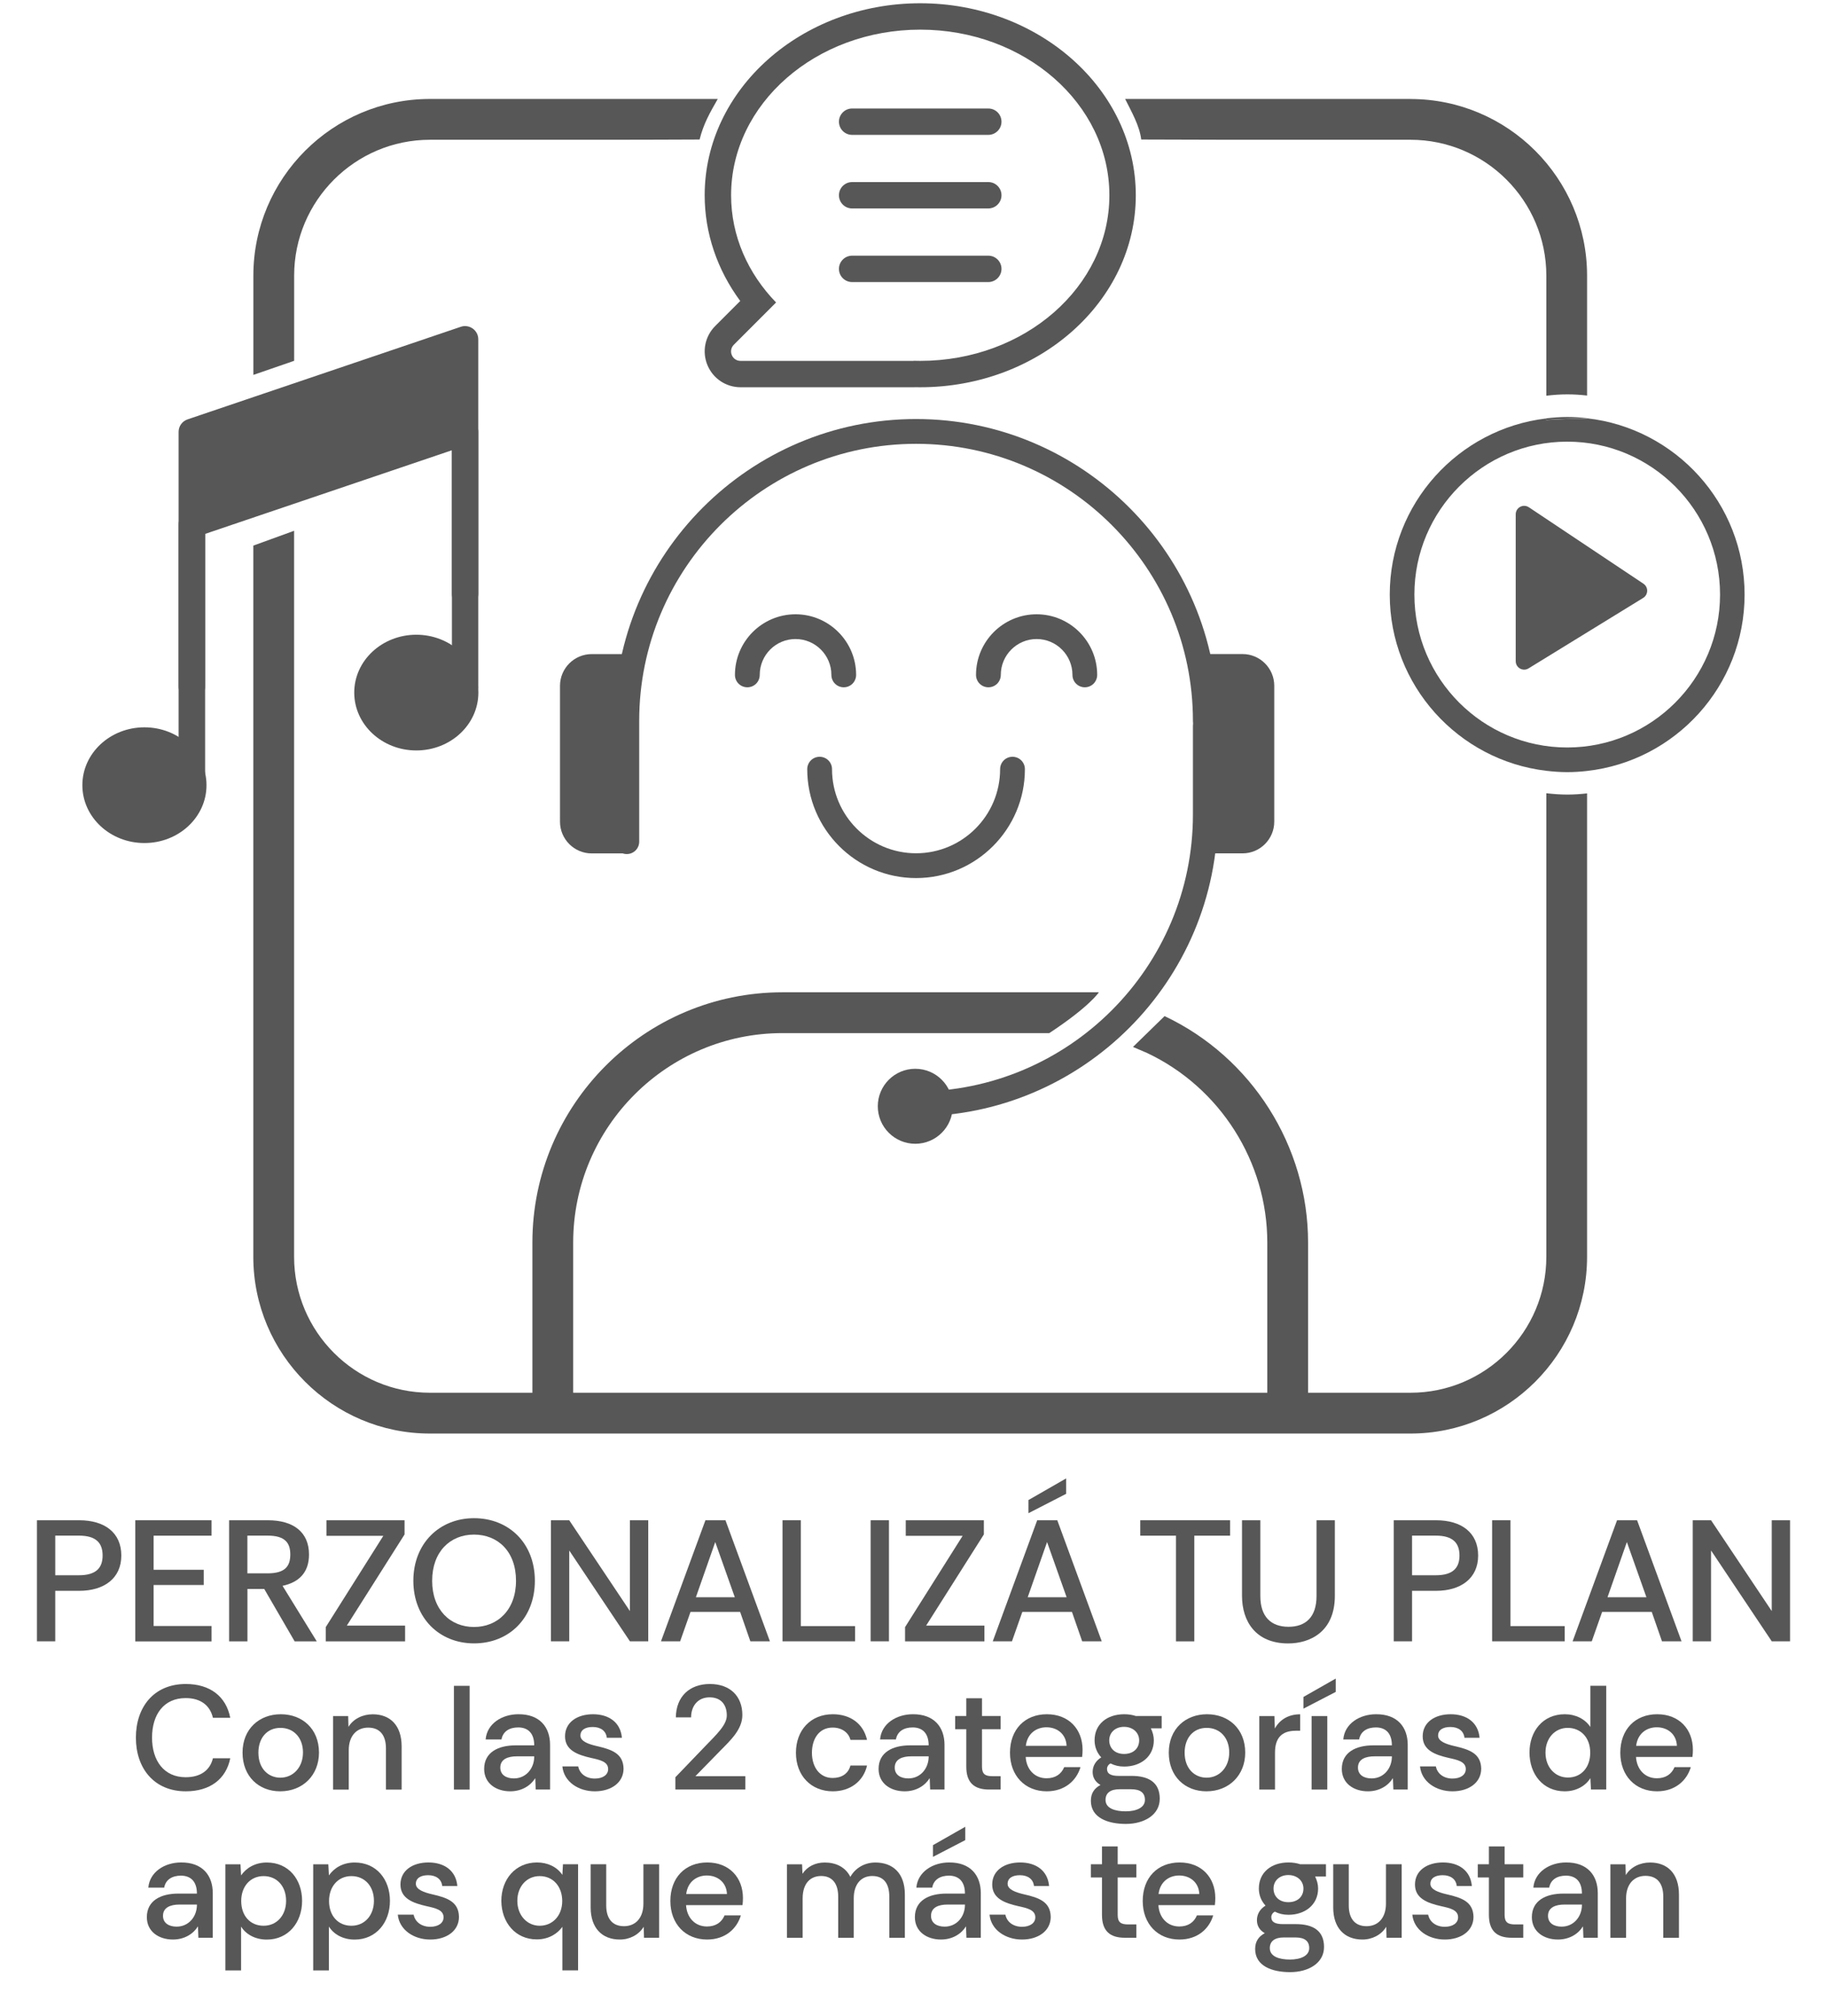 <?xml version="1.0" encoding="UTF-8"?>
<svg id="Layer_1" data-name="Layer 1" xmlns="http://www.w3.org/2000/svg" viewBox="0 0 370 408">
  <defs>
    <style>
      .cls-1 {
        fill: #575757;
        stroke-width: 0px;
      }
    </style>
  </defs>
  <path class="cls-1" d="M38.84,160.33c-1.48,0-2.67-1.2-2.67-2.67v-51.52c0-1.15.73-2.16,1.82-2.53l55.33-18.74c.81-.28,1.71-.14,2.42.36.7.5,1.12,1.31,1.12,2.17v51.53c0,1.48-1.2,2.67-2.67,2.67s-2.67-1.2-2.67-2.67v-47.8l-49.98,16.93v49.61c0,1.48-1.2,2.67-2.67,2.67Z"/>
  <path class="cls-1" d="M38.84,141.6c-1.48,0-2.67-1.2-2.67-2.67v-51.52c0-1.15.73-2.16,1.82-2.53l55.33-18.74c.81-.28,1.71-.14,2.42.36.7.5,1.12,1.31,1.12,2.17v51.53c0,1.48-1.2,2.67-2.67,2.67s-2.67-1.2-2.67-2.67v-47.8l-49.98,16.93v49.61c0,1.48-1.2,2.67-2.67,2.67Z"/>
  <ellipse class="cls-1" cx="29.25" cy="158.92" rx="12.57" ry="11.71"/>
  <ellipse class="cls-1" cx="84.31" cy="140.18" rx="12.57" ry="11.71"/>
  <path class="cls-1" d="M309.61,102.66l23.21,15.48c1.04.69,1.01,2.22-.05,2.88l-23.21,14.26c-1.14.7-2.6-.12-2.6-1.46v-29.73c0-1.36,1.52-2.18,2.65-1.42Z"/>
  <g>
    <path class="cls-1" d="M186.36,6c21.16,0,38.31,15.01,38.31,33.52s-17.15,33.52-38.31,33.52c-.47,0-.93,0-1.39-.02l.03.02h-35.03c-1.71,0-2.56-2.06-1.35-3.27l8.55-8.55c-5.68-5.85-9.11-13.42-9.11-21.7,0-18.51,17.15-33.52,38.31-33.52M186.36.66c-24.07,0-43.65,17.43-43.65,38.86,0,7.65,2.53,15.08,7.2,21.4l-5.07,5.07c-2.08,2.08-2.7,5.19-1.57,7.91,1.13,2.72,3.76,4.48,6.71,4.48h35.03c.12,0,.24,0,.36-.01.33,0,.67.01,1,.01,24.07,0,43.65-17.43,43.65-38.86S210.43.66,186.36.66h0Z"/>
    <path class="cls-1" d="M200.15,27.3h-27.58c-1.48,0-2.67-1.2-2.67-2.67s1.2-2.67,2.67-2.67h27.58c1.48,0,2.67,1.2,2.67,2.67s-1.2,2.67-2.67,2.67Z"/>
    <path class="cls-1" d="M200.15,42.19h-27.58c-1.48,0-2.67-1.2-2.67-2.67s1.2-2.67,2.67-2.67h27.58c1.48,0,2.67,1.2,2.67,2.67s-1.2,2.67-2.67,2.67Z"/>
    <path class="cls-1" d="M200.15,57.09h-27.58c-1.48,0-2.67-1.2-2.67-2.67s1.2-2.67,2.67-2.67h27.58c1.48,0,2.67,1.2,2.67,2.67s-1.2,2.67-2.67,2.67Z"/>
  </g>
  <path class="cls-1" d="M126.94,172.86c-1.39,0-2.51-1.12-2.51-2.51v-24.45c0-33.69,27.41-61.09,61.09-61.09s61.09,27.41,61.09,61.09c0,1.39-1.12,2.51-2.51,2.51s-2.51-1.12-2.51-2.51c0-30.92-25.15-56.07-56.07-56.07s-56.07,25.16-56.07,56.07v24.45c0,1.39-1.12,2.51-2.51,2.51Z"/>
  <path class="cls-1" d="M185.52,225.95c-1.39,0-2.51-1.12-2.51-2.51s1.12-2.51,2.51-2.51c30.92,0,56.07-25.15,56.07-56.07v-17.93c0-1.39,1.12-2.51,2.51-2.51s2.51,1.12,2.51,2.51v17.93c0,33.69-27.41,61.09-61.09,61.09Z"/>
  <path class="cls-1" d="M170.88,139.11c-1.39,0-2.51-1.12-2.51-2.51,0-4-3.25-7.26-7.26-7.26s-7.25,3.25-7.25,7.26c0,1.39-1.12,2.51-2.51,2.51s-2.51-1.12-2.51-2.51c0-6.77,5.51-12.27,12.27-12.27s12.27,5.51,12.27,12.27c0,1.39-1.12,2.51-2.51,2.51Z"/>
  <path class="cls-1" d="M219.7,139.11c-1.39,0-2.51-1.12-2.51-2.51,0-4-3.25-7.26-7.25-7.26s-7.26,3.25-7.26,7.26c0,1.39-1.12,2.51-2.51,2.51s-2.51-1.12-2.51-2.51c0-6.77,5.51-12.27,12.27-12.27s12.27,5.51,12.27,12.27c0,1.39-1.12,2.51-2.51,2.51Z"/>
  <path class="cls-1" d="M185.52,177.72c-12.15,0-22.04-9.89-22.04-22.04,0-1.39,1.12-2.51,2.51-2.51s2.51,1.12,2.51,2.51c0,9.38,7.63,17.02,17.02,17.02s17.02-7.63,17.02-17.02c0-1.39,1.12-2.51,2.51-2.51s2.51,1.12,2.51,2.51c0,12.15-9.89,22.04-22.04,22.04Z"/>
  <path class="cls-1" d="M251.2,132.39h6.86v40.34h-6.86c-3.54,0-6.42-2.88-6.42-6.42v-27.5c0-3.54,2.88-6.42,6.42-6.42Z" transform="translate(502.84 305.11) rotate(180)"/>
  <path class="cls-1" d="M119.83,132.39h6.86v40.34h-6.86c-3.54,0-6.42-2.88-6.42-6.42v-27.5c0-3.54,2.88-6.42,6.42-6.42Z"/>
  <circle class="cls-1" cx="185.36" cy="223.91" r="7.59"/>
  <polygon class="cls-1" points="93.59 87.13 38.57 105.29 38.84 87.41 93.86 69.25 93.59 87.13"/>
  <path class="cls-1" d="M235.85,205.66l-6.4,6.24,2.87,1.23c14.78,6.98,24.33,22.03,24.33,38.36v31.21H116.08v-31.21c0-23.37,19.02-42.39,42.39-42.39h54.03c8.23-5.42,10.04-8.26,10.04-8.26h-64.07c-27.93,0-50.65,22.72-50.65,50.65v35.34c0,2.28,1.85,4.13,4.13,1.76h148.83c2.28,2.37,4.13.52,4.13-1.76v-35.34c0-19.51-11.41-37.5-29.06-45.83Z"/>
  <path class="cls-1" d="M321.41,84.78v-.14c-1.32-.15-2.66-.24-4.02-.24-1.43,0-2.84.11-4.23.27v.31c1.08-.07,6.61-.38,8.26-.21Z"/>
  <path class="cls-1" d="M145.35,20.03h-58.28c-19.72,0-35.76,16.04-35.76,35.76v20.09l8.26-2.85v-17.23c0-15.17,12.34-27.51,27.51-27.51h37.38s17.22-.03,17.22-.05c.8-3.19,2.06-5.38,3.68-8.21Z"/>
  <path class="cls-1" d="M321.41,84.65v.14c-1.64-.17-7.18.14-8.26.21v-.31c-17.82,2.11-31.7,17.28-31.7,35.66s13.88,33.55,31.7,35.66c1.39.16,2.8.27,4.23.27s2.7-.09,4.02-.24c17.92-2.01,31.91-17.24,31.91-35.69s-13.98-33.68-31.91-35.69ZM317.39,151.29c-17.07,0-30.95-13.88-30.95-30.95s13.88-30.95,30.95-30.95,30.95,13.88,30.95,30.95-13.88,30.95-30.95,30.95Z"/>
  <path class="cls-1" d="M317.39,160.82c-1.43,0-2.84-.11-4.23-.27v93.83c0,15.17-12.34,27.51-27.51,27.51H87.07c-15.17,0-27.51-12.34-27.51-27.51V107.43l-8.26,3v143.95c0,19.72,16.04,35.77,35.76,35.77h198.58c19.72,0,35.77-16.04,35.77-35.77v-93.8c-1.32.15-2.66.24-4.02.24Z"/>
  <g>
    <path class="cls-1" d="M7.48,307.7h8.58c5.11,0,8.51,2.49,8.51,7.14s-3.54,7.14-8.51,7.14h-4.87v10.22h-3.71v-24.5ZM20.78,314.84c0-2.52-1.29-4.03-4.8-4.03h-4.79v8.02h4.79c3.5,0,4.8-1.51,4.8-3.99Z"/>
    <path class="cls-1" d="M27.4,307.7h15.44v3.12h-11.73v6.9h10.15v3.08h-10.15v8.3h11.73v3.12h-15.44v-24.5Z"/>
    <path class="cls-1" d="M46.4,307.7h7.88c5.11,0,8.3,2.38,8.3,6.93,0,3.68-2.07,5.64-5.36,6.34l6.93,11.24h-4.48l-6.16-10.61h-3.4v10.61h-3.71v-24.5ZM58.79,314.63c0-2.38-1.09-3.82-4.59-3.82h-4.1v7.63h4.1c3.5,0,4.59-1.4,4.59-3.82Z"/>
    <path class="cls-1" d="M65.97,329.33l11.66-18.48h-11.52v-3.15h15.82v2.87l-11.69,18.45h11.8v3.19h-16.07v-2.87Z"/>
    <path class="cls-1" d="M83.71,319.95c0-7.53,5.25-12.67,12.29-12.67s12.32,5.04,12.32,12.67-5.29,12.67-12.32,12.67-12.29-5.15-12.29-12.67ZM104.5,319.95c0-5.95-3.68-9.35-8.51-9.35s-8.47,3.47-8.47,9.35,3.67,9.35,8.47,9.35,8.51-3.47,8.51-9.35Z"/>
    <path class="cls-1" d="M111.57,307.7h3.71l12.29,18.38v-18.38h3.71v24.5h-3.71l-12.29-18.38v18.38h-3.71v-24.5Z"/>
    <path class="cls-1" d="M142.86,307.7h4.06l9,24.5h-3.96l-2.07-5.95h-10.05l-2.1,5.95h-3.88l9-24.5ZM148.81,323.28l-3.96-11.17-3.92,11.17h7.88Z"/>
    <path class="cls-1" d="M158.47,307.7h3.71v21.42h10.99v3.08h-14.7v-24.5Z"/>
    <path class="cls-1" d="M176.32,307.7h3.71v24.5h-3.71v-24.5Z"/>
    <path class="cls-1" d="M183.29,329.33l11.66-18.48h-11.52v-3.15h15.82v2.87l-11.69,18.45h11.8v3.19h-16.07v-2.87Z"/>
    <path class="cls-1" d="M210.06,307.7h4.06l9,24.5h-3.96l-2.07-5.95h-10.05l-2.1,5.95h-3.89l9-24.5ZM216.01,323.28l-3.96-11.17-3.92,11.17h7.88ZM208.28,303.61l7.63-4.38v3.12l-7.63,3.92v-2.66Z"/>
    <path class="cls-1" d="M238.17,310.82h-7.25v-3.12h18.2v3.12h-7.25v21.39h-3.71v-21.39Z"/>
    <path class="cls-1" d="M251.53,323v-15.3h3.71v15.33c0,4.27,2.24,6.23,5.71,6.23s5.67-1.96,5.67-6.23v-15.33h3.71v15.3c0,7.28-5.04,9.63-9.45,9.63-6.58,0-9.35-4.48-9.35-9.63Z"/>
    <path class="cls-1" d="M282.26,307.7h8.58c5.11,0,8.51,2.49,8.51,7.14s-3.54,7.14-8.51,7.14h-4.87v10.22h-3.71v-24.5ZM295.57,314.84c0-2.52-1.3-4.03-4.8-4.03h-4.8v8.02h4.8c3.5,0,4.8-1.51,4.8-3.99Z"/>
    <path class="cls-1" d="M302.18,307.7h3.71v21.42h10.99v3.08h-14.7v-24.5Z"/>
    <path class="cls-1" d="M327.48,307.7h4.06l9,24.5h-3.96l-2.07-5.95h-10.05l-2.1,5.95h-3.88l9-24.5ZM333.43,323.28l-3.96-11.17-3.92,11.17h7.88Z"/>
    <path class="cls-1" d="M342.81,307.7h3.71l12.29,18.38v-18.38h3.71v24.5h-3.71l-12.29-18.38v18.38h-3.71v-24.5Z"/>
    <path class="cls-1" d="M27.52,351.7c0-6.15,3.6-10.86,10.11-10.86,4.92,0,8.16,2.52,9,6.84h-3.51c-.57-2.46-2.43-3.99-5.52-3.99-4.41,0-6.81,3.3-6.81,8.01s2.46,8.01,6.81,8.01c3.09,0,4.95-1.47,5.52-3.84h3.51c-.84,4.2-4.08,6.69-9,6.69-6.42,0-10.11-4.65-10.11-10.86Z"/>
    <path class="cls-1" d="M49.12,354.73c0-4.8,3.39-7.77,7.74-7.77s7.74,2.94,7.74,7.77c0,4.56-3.27,7.83-7.86,7.83-4.32,0-7.62-3-7.62-7.83ZM61.36,354.7c0-3-1.89-4.98-4.56-4.98-2.82,0-4.47,2.16-4.47,5.01,0,3.33,2.1,5.07,4.44,5.07,2.64,0,4.59-2.13,4.59-5.1Z"/>
    <path class="cls-1" d="M67.45,347.33h3.06l.06,2.19c.99-1.65,2.91-2.55,4.92-2.55,3.48,0,5.85,2.19,5.85,6.51v8.73h-3.18v-8.34c0-2.67-1.23-4.2-3.6-4.2s-3.93,1.71-3.93,4.56v7.98h-3.18v-14.88Z"/>
    <path class="cls-1" d="M91.93,341.21h3.18v21h-3.18v-21Z"/>
    <path class="cls-1" d="M98.05,358.03c0-3.39,2.88-4.77,6.36-4.77h3.78c0-2.55-1.35-3.63-3.24-3.63-1.71,0-3.09.75-3.39,2.43h-3.21c.27-3.21,3.33-5.1,6.63-5.1,4.32-.03,6.42,2.61,6.42,6.21v9.03h-2.91l-.09-2.31c-.9,1.47-2.67,2.67-5.07,2.67-2.88,0-5.28-1.62-5.28-4.53ZM108.19,355.54v-.06h-3.54c-1.74,0-3.33.54-3.33,2.28,0,1.5,1.23,2.19,2.76,2.19,2.46,0,4.11-2.04,4.11-4.41Z"/>
    <path class="cls-1" d="M113.89,357.52h3.21c.27,1.44,1.56,2.46,3.36,2.46,1.62,0,2.7-.75,2.7-1.92,0-1.5-1.65-1.86-3.42-2.25-2.79-.63-5.31-1.56-5.31-4.38s2.43-4.47,5.67-4.47,5.58,1.68,5.85,4.77h-3.06c-.15-1.41-1.26-2.19-2.85-2.19-1.47,0-2.49.57-2.49,1.74s1.65,1.74,3.33,2.13c3.03.69,5.34,1.5,5.4,4.56,0,2.82-2.49,4.59-5.82,4.59s-6.27-1.95-6.57-5.04Z"/>
    <path class="cls-1" d="M142.75,353.5c2.43-2.52,4.44-4.38,4.44-6.3,0-2.19-1.2-3.66-3.48-3.66-2.43,0-3.75,1.8-3.75,4.05h-3.09c.06-4.23,2.79-6.75,6.9-6.75s6.57,2.49,6.57,6.27c0,2.91-2.34,5.07-4.47,7.23l-5.04,5.16h10.11v2.7h-14.16v-2.49l5.97-6.21Z"/>
    <path class="cls-1" d="M161.19,354.76c0-4.56,2.97-7.8,7.47-7.8,3.54,0,6.18,1.89,6.93,5.19h-3.36c-.36-1.47-1.74-2.49-3.6-2.49-2.82,0-4.2,2.37-4.2,5.1,0,2.88,1.56,5.1,4.2,5.1,1.8,0,3.18-.87,3.6-2.52h3.36c-.72,3.18-3.39,5.22-6.93,5.22-4.38,0-7.47-3.15-7.47-7.8Z"/>
    <path class="cls-1" d="M177.93,358.03c0-3.39,2.88-4.77,6.36-4.77h3.78c0-2.55-1.35-3.63-3.24-3.63-1.71,0-3.09.75-3.39,2.43h-3.21c.27-3.21,3.33-5.1,6.63-5.1,4.32-.03,6.42,2.61,6.42,6.21v9.03h-2.91l-.09-2.31c-.9,1.47-2.67,2.67-5.07,2.67-2.88,0-5.28-1.62-5.28-4.53ZM188.07,355.54v-.06h-3.54c-1.74,0-3.33.54-3.33,2.28,0,1.5,1.23,2.19,2.76,2.19,2.46,0,4.11-2.04,4.11-4.41Z"/>
    <path class="cls-1" d="M195.69,357.58v-7.59h-2.25v-2.67h2.25v-3.6h3.18v3.6h3.78v2.67h-3.78v7.59c0,1.5.66,1.92,2.1,1.92h1.68v2.7h-2.34c-2.97,0-4.62-1.35-4.62-4.62Z"/>
    <path class="cls-1" d="M204.54,354.76c0-4.71,3-7.8,7.47-7.8s7.23,3.06,7.23,7.2c0,.57-.03.9-.09,1.44h-11.43c.15,2.52,1.8,4.32,4.23,4.32,1.74,0,2.97-.81,3.57-2.25h3.3c-.81,2.7-3.15,4.89-6.84,4.89-4.41,0-7.44-3.18-7.44-7.8ZM211.92,349.6c-2.01,0-3.87,1.23-4.17,3.75h8.25c-.09-2.34-1.86-3.75-4.08-3.75Z"/>
    <path class="cls-1" d="M220.92,364.48c0-1.53.69-2.52,1.95-3.21-1.02-.57-1.59-1.47-1.59-2.61,0-1.23.6-2.25,1.74-2.97-.84-.9-1.35-2.1-1.35-3.45,0-3.27,2.52-5.28,6-5.28.87,0,1.65.12,2.37.36h5.22v2.49h-2.19c.36.75.6,1.56.6,2.43,0,3.27-2.64,5.31-6,5.31-1.05,0-1.92-.21-2.76-.63-.45.21-.72.66-.72,1.11,0,.99.78,1.41,2.37,1.41h2.61c3.45,0,5.7,1.32,5.7,4.62s-3.18,5.1-6.87,5.1-7.08-1.26-7.08-4.68ZM231.87,364.3c0-1.44-.93-2.16-2.79-2.16h-2.37c-1.77,0-2.82.72-2.82,2.16,0,1.71,1.92,2.31,4.08,2.31s3.9-.75,3.9-2.31ZM230.7,352.24c0-1.56-1.26-2.73-3.06-2.73s-3,1.17-3,2.73,1.11,2.76,3,2.76,3.06-1.14,3.06-2.76Z"/>
    <path class="cls-1" d="M236.7,354.73c0-4.8,3.39-7.77,7.74-7.77s7.74,2.94,7.74,7.77c0,4.56-3.27,7.83-7.86,7.83-4.32,0-7.62-3-7.62-7.83ZM248.94,354.7c0-3-1.89-4.98-4.56-4.98-2.82,0-4.47,2.16-4.47,5.01,0,3.33,2.1,5.07,4.44,5.07,2.64,0,4.59-2.13,4.59-5.1Z"/>
    <path class="cls-1" d="M255.03,347.33h3.06l.09,2.52c.99-1.8,2.76-2.88,5.13-2.88v3.33h-.87c-2.85,0-4.23,1.44-4.23,4.44v7.47h-3.18v-14.88Z"/>
    <path class="cls-1" d="M263.97,343.46l6.54-3.72v2.7l-6.54,3.39v-2.37ZM265.62,347.33h3.18v14.88h-3.18v-14.88Z"/>
    <path class="cls-1" d="M271.74,358.03c0-3.39,2.88-4.77,6.36-4.77h3.78c0-2.55-1.35-3.63-3.24-3.63-1.71,0-3.09.75-3.39,2.43h-3.21c.27-3.21,3.33-5.1,6.63-5.1,4.32-.03,6.42,2.61,6.42,6.21v9.03h-2.91l-.09-2.31c-.9,1.47-2.67,2.67-5.07,2.67-2.88,0-5.28-1.62-5.28-4.53ZM281.88,355.54v-.06h-3.54c-1.74,0-3.33.54-3.33,2.28,0,1.5,1.23,2.19,2.76,2.19,2.46,0,4.11-2.04,4.11-4.41Z"/>
    <path class="cls-1" d="M287.58,357.52h3.21c.27,1.44,1.56,2.46,3.36,2.46,1.62,0,2.7-.75,2.7-1.92,0-1.5-1.65-1.86-3.42-2.25-2.79-.63-5.31-1.56-5.31-4.38s2.43-4.47,5.67-4.47,5.58,1.68,5.85,4.77h-3.06c-.15-1.41-1.26-2.19-2.85-2.19-1.47,0-2.49.57-2.49,1.74s1.65,1.74,3.33,2.13c3.03.69,5.34,1.5,5.4,4.56,0,2.82-2.49,4.59-5.82,4.59s-6.27-1.95-6.57-5.04Z"/>
    <path class="cls-1" d="M309.75,354.7c0-4.29,2.7-7.74,7.14-7.74,2.19,0,4.08.93,5.19,2.58v-8.34h3.21v21h-3.09l-.12-2.31c-.96,1.56-2.85,2.67-5.19,2.67-4.44,0-7.14-3.51-7.14-7.86ZM322.05,354.76c0-3.21-2.04-5.04-4.56-5.04s-4.5,2.01-4.5,5.01,1.98,5.04,4.53,5.04c2.82,0,4.53-2.16,4.53-5.01Z"/>
    <path class="cls-1" d="M328.14,354.76c0-4.71,3-7.8,7.47-7.8s7.23,3.06,7.23,7.2c0,.57-.03.9-.09,1.44h-11.43c.15,2.52,1.8,4.32,4.23,4.32,1.74,0,2.97-.81,3.57-2.25h3.3c-.81,2.7-3.15,4.89-6.84,4.89-4.41,0-7.44-3.18-7.44-7.8ZM335.52,349.6c-2.01,0-3.87,1.23-4.17,3.75h8.25c-.09-2.34-1.86-3.75-4.08-3.75Z"/>
    <path class="cls-1" d="M29.74,388.03c0-3.39,2.88-4.77,6.36-4.77h3.78c0-2.55-1.35-3.63-3.24-3.63-1.71,0-3.09.75-3.39,2.43h-3.21c.27-3.21,3.33-5.1,6.63-5.1,4.32-.03,6.42,2.61,6.42,6.21v9.03h-2.91l-.09-2.31c-.9,1.47-2.67,2.67-5.07,2.67-2.88,0-5.28-1.62-5.28-4.53ZM39.88,385.54v-.06h-3.54c-1.74,0-3.33.54-3.33,2.28,0,1.5,1.23,2.19,2.76,2.19,2.46,0,4.11-2.04,4.11-4.41Z"/>
    <path class="cls-1" d="M45.64,377.33h3.06l.12,2.25c1.05-1.5,2.82-2.61,5.22-2.61,4.41,0,7.14,3.42,7.14,7.77s-2.79,7.83-7.14,7.83c-2.49,0-4.32-1.17-5.22-2.64v8.88h-3.18v-21.48ZM57.94,384.73c0-3-1.89-5.01-4.56-5.01s-4.53,2.07-4.53,5.04,1.8,5.01,4.53,5.01,4.56-2.16,4.56-5.04Z"/>
    <path class="cls-1" d="M63.43,377.33h3.06l.12,2.25c1.05-1.5,2.82-2.61,5.22-2.61,4.41,0,7.14,3.42,7.14,7.77s-2.79,7.83-7.14,7.83c-2.49,0-4.32-1.17-5.22-2.64v8.88h-3.18v-21.48ZM75.73,384.73c0-3-1.89-5.01-4.56-5.01s-4.53,2.07-4.53,5.04,1.8,5.01,4.53,5.01,4.56-2.16,4.56-5.04Z"/>
    <path class="cls-1" d="M80.56,387.52h3.21c.27,1.44,1.56,2.46,3.36,2.46,1.62,0,2.7-.75,2.7-1.92,0-1.5-1.65-1.86-3.42-2.25-2.79-.63-5.31-1.56-5.31-4.38s2.43-4.47,5.67-4.47,5.58,1.68,5.85,4.77h-3.06c-.15-1.41-1.26-2.19-2.85-2.19-1.47,0-2.49.57-2.49,1.74s1.65,1.74,3.33,2.13c3.03.69,5.34,1.5,5.4,4.56,0,2.82-2.49,4.59-5.82,4.59s-6.27-1.95-6.57-5.04Z"/>
    <path class="cls-1" d="M108.7,392.53c-4.29,0-7.14-3.39-7.17-7.8,0-4.32,2.82-7.77,7.23-7.77,2.16,0,4.05.9,5.13,2.52l.12-2.16h3.06v21.48h-3.18v-8.82c-.87,1.23-2.58,2.55-5.19,2.55ZM113.86,384.76c0-2.88-1.8-5.04-4.56-5.04-2.61,0-4.53,2.07-4.53,5.01s1.98,5.04,4.53,5.04,4.56-1.98,4.56-5.01Z"/>
    <path class="cls-1" d="M119.62,386.08v-8.76h3.15v8.34c0,2.64,1.23,4.2,3.6,4.2s3.93-1.71,3.93-4.56v-7.98h3.18v14.88h-3.06l-.06-2.22c-.99,1.62-2.82,2.58-4.83,2.58-3.66,0-5.91-2.4-5.91-6.48Z"/>
    <path class="cls-1" d="M135.76,384.76c0-4.71,3-7.8,7.47-7.8s7.23,3.06,7.23,7.2c0,.57-.03.9-.09,1.44h-11.43c.15,2.52,1.8,4.32,4.23,4.32,1.74,0,2.97-.81,3.57-2.25h3.3c-.81,2.7-3.15,4.89-6.84,4.89-4.41,0-7.44-3.18-7.44-7.8ZM143.14,379.6c-2.01,0-3.87,1.23-4.17,3.75h8.25c-.09-2.34-1.86-3.75-4.08-3.75Z"/>
    <path class="cls-1" d="M159.37,377.33h3.06l.09,1.92c.96-1.47,2.61-2.28,4.5-2.28,2.28,0,4.2.93,5.19,2.91,1.02-1.83,2.94-2.91,5.07-2.91,3.48,0,5.97,2.1,5.97,6.48v8.76h-3.15v-8.34c0-2.67-1.17-4.17-3.45-4.17s-3.75,1.68-3.75,4.53v7.98h-3.15v-8.34c0-2.7-1.26-4.17-3.45-4.17s-3.75,1.5-3.75,4.53v7.98h-3.18v-14.88Z"/>
    <path class="cls-1" d="M185.28,388.03c0-3.39,2.88-4.77,6.36-4.77h3.78c0-2.55-1.35-3.63-3.24-3.63-1.71,0-3.09.75-3.39,2.43h-3.21c.27-3.21,3.33-5.1,6.63-5.1,4.32-.03,6.42,2.61,6.42,6.21v9.03h-2.91l-.09-2.31c-.9,1.47-2.67,2.67-5.07,2.67-2.88,0-5.28-1.62-5.28-4.53ZM195.42,385.54v-.06h-3.54c-1.74,0-3.33.54-3.33,2.28,0,1.5,1.23,2.19,2.76,2.19,2.46,0,4.11-2.04,4.11-4.41ZM188.94,373.46l6.54-3.72v2.7l-6.54,3.39v-2.37Z"/>
    <path class="cls-1" d="M200.4,387.52h3.21c.27,1.44,1.56,2.46,3.36,2.46,1.62,0,2.7-.75,2.7-1.92,0-1.5-1.65-1.86-3.42-2.25-2.79-.63-5.31-1.56-5.31-4.38s2.43-4.47,5.67-4.47,5.58,1.68,5.85,4.77h-3.06c-.15-1.41-1.26-2.19-2.85-2.19-1.47,0-2.49.57-2.49,1.74s1.65,1.74,3.33,2.13c3.03.69,5.34,1.5,5.4,4.56,0,2.82-2.49,4.59-5.82,4.59s-6.27-1.95-6.57-5.04Z"/>
    <path class="cls-1" d="M223.17,387.58v-7.59h-2.25v-2.67h2.25v-3.6h3.18v3.6h3.78v2.67h-3.78v7.59c0,1.5.66,1.92,2.1,1.92h1.68v2.7h-2.34c-2.97,0-4.62-1.35-4.62-4.62Z"/>
    <path class="cls-1" d="M231.42,384.76c0-4.71,3-7.8,7.47-7.8s7.23,3.06,7.23,7.2c0,.57-.03.9-.09,1.44h-11.43c.15,2.52,1.8,4.32,4.23,4.32,1.74,0,2.97-.81,3.57-2.25h3.3c-.81,2.7-3.15,4.89-6.84,4.89-4.41,0-7.44-3.18-7.44-7.8ZM238.8,379.6c-2.01,0-3.87,1.23-4.17,3.75h8.25c-.09-2.34-1.86-3.75-4.08-3.75Z"/>
    <path class="cls-1" d="M254.19,394.48c0-1.53.69-2.52,1.95-3.21-1.02-.57-1.59-1.47-1.59-2.61,0-1.23.6-2.25,1.74-2.97-.84-.9-1.35-2.1-1.35-3.45,0-3.27,2.52-5.28,6-5.28.87,0,1.65.12,2.37.36h5.22v2.49h-2.19c.36.75.6,1.56.6,2.43,0,3.27-2.64,5.31-6,5.31-1.05,0-1.92-.21-2.76-.63-.45.21-.72.66-.72,1.11,0,.99.78,1.41,2.37,1.41h2.61c3.45,0,5.7,1.32,5.7,4.62s-3.18,5.1-6.87,5.1-7.08-1.26-7.08-4.68ZM265.14,394.3c0-1.44-.93-2.16-2.79-2.16h-2.37c-1.77,0-2.82.72-2.82,2.16,0,1.71,1.92,2.31,4.08,2.31s3.9-.75,3.9-2.31ZM263.97,382.24c0-1.56-1.26-2.73-3.06-2.73s-3,1.17-3,2.73,1.11,2.76,3,2.76,3.06-1.14,3.06-2.76Z"/>
    <path class="cls-1" d="M270,386.08v-8.76h3.15v8.34c0,2.64,1.23,4.2,3.6,4.2s3.93-1.71,3.93-4.56v-7.98h3.18v14.88h-3.06l-.06-2.22c-.99,1.62-2.82,2.58-4.83,2.58-3.66,0-5.91-2.4-5.91-6.48Z"/>
    <path class="cls-1" d="M286.02,387.52h3.21c.27,1.44,1.56,2.46,3.36,2.46,1.62,0,2.7-.75,2.7-1.92,0-1.5-1.65-1.86-3.42-2.25-2.79-.63-5.31-1.56-5.31-4.38s2.43-4.47,5.67-4.47,5.58,1.68,5.85,4.77h-3.06c-.15-1.41-1.26-2.19-2.85-2.19-1.47,0-2.49.57-2.49,1.74s1.65,1.74,3.33,2.13c3.03.69,5.34,1.5,5.4,4.56,0,2.82-2.49,4.59-5.82,4.59s-6.27-1.95-6.57-5.04Z"/>
    <path class="cls-1" d="M301.53,387.58v-7.59h-2.25v-2.67h2.25v-3.6h3.18v3.6h3.78v2.67h-3.78v7.59c0,1.5.66,1.92,2.1,1.92h1.68v2.7h-2.34c-2.97,0-4.62-1.35-4.62-4.62Z"/>
    <path class="cls-1" d="M310.23,388.03c0-3.39,2.88-4.77,6.36-4.77h3.78c0-2.55-1.35-3.63-3.24-3.63-1.71,0-3.09.75-3.39,2.43h-3.21c.27-3.21,3.33-5.1,6.63-5.1,4.32-.03,6.42,2.61,6.42,6.21v9.03h-2.91l-.09-2.31c-.9,1.47-2.67,2.67-5.07,2.67-2.88,0-5.28-1.62-5.28-4.53ZM320.37,385.54v-.06h-3.54c-1.74,0-3.33.54-3.33,2.28,0,1.5,1.23,2.19,2.76,2.19,2.46,0,4.11-2.04,4.11-4.41Z"/>
    <path class="cls-1" d="M326.13,377.33h3.06l.06,2.19c.99-1.65,2.91-2.55,4.92-2.55,3.48,0,5.85,2.19,5.85,6.51v8.73h-3.18v-8.34c0-2.67-1.23-4.2-3.6-4.2s-3.93,1.71-3.93,4.56v7.98h-3.18v-14.88Z"/>
  </g>
  <path class="cls-1" d="M285.65,20.03h-57.79c1.3,2.62,2.9,5.35,3.26,8.21,0,.02,17.46.03,17.46.05h37.07c15.17,0,27.51,12.34,27.51,27.51v24.29c1.39-.16,2.8-.27,4.23-.27s2.7.09,4.02.24v-24.26c0-19.72-16.04-35.76-35.77-35.76Z"/>
</svg>